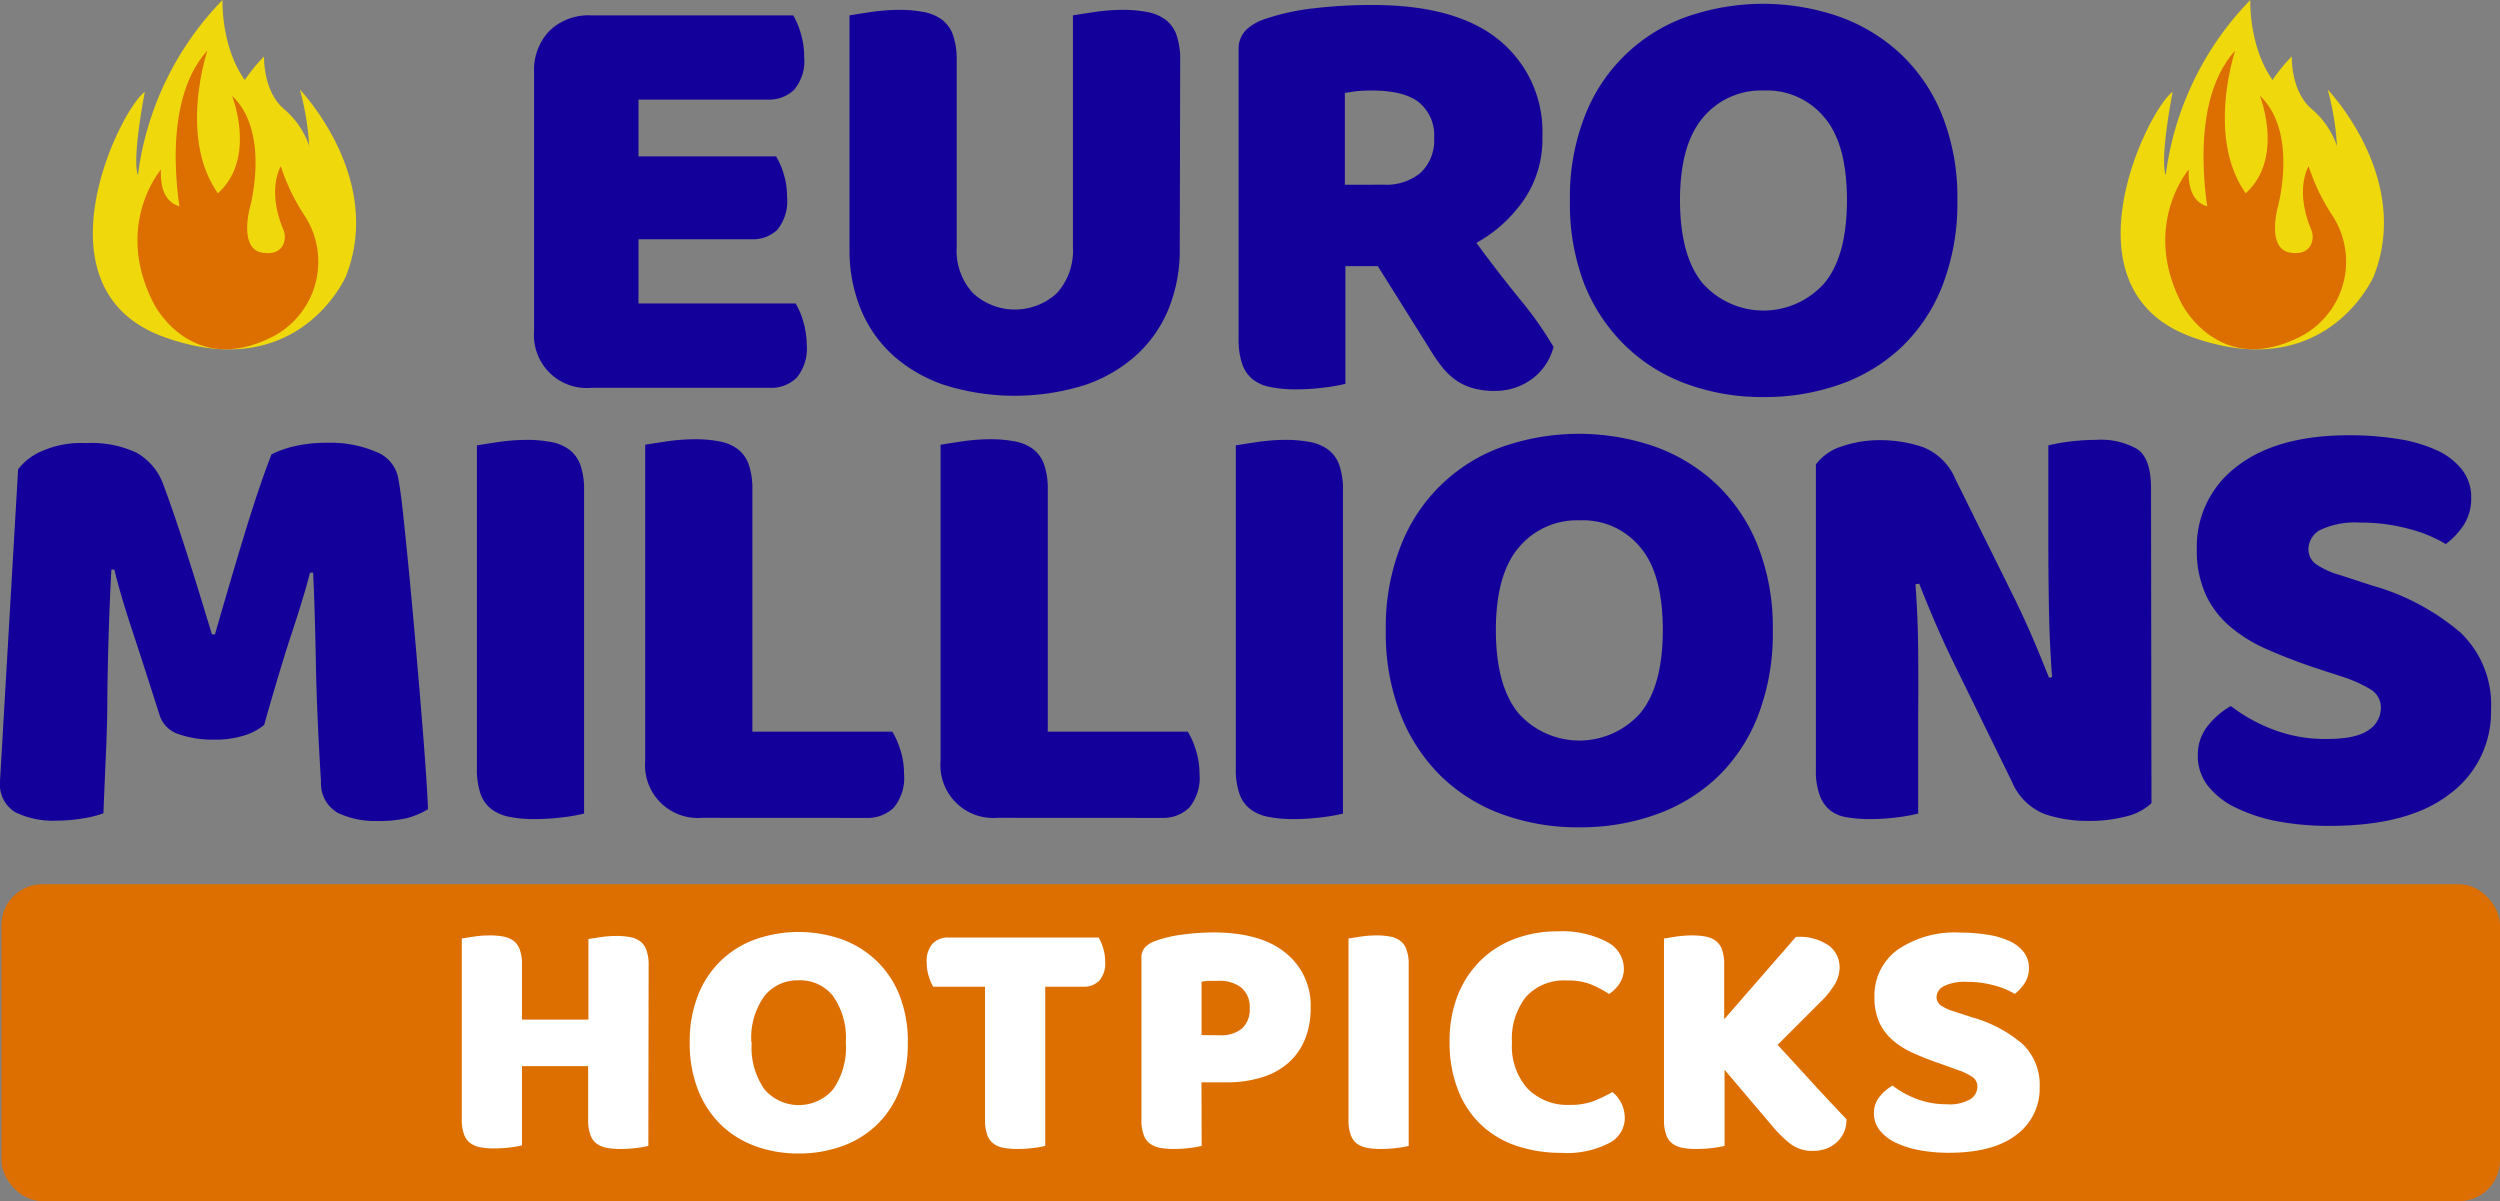 <svg xmlns="http://www.w3.org/2000/svg" viewBox="0 0 276.16 132.68"><rect x="0" y="0" width="276.16" height="132.68" fill="#808080" stroke="none"/><defs><style>.cls-1{fill:#13009b;}.cls-2{fill:#dd6e00;}.cls-3{fill:#fff;}.cls-4{fill:#efd90c;}</style></defs><title>euromillions-hotpicks</title><g id="Layer_2" data-name="Layer 2"><g id="Layer_1-2" data-name="Layer 1"><path class="cls-1" d="M59,8a6.21,6.21,0,0,1,1.69-4.59A6.21,6.21,0,0,1,65.33,1.7H87.62a8.17,8.17,0,0,1,.84,2,8.77,8.77,0,0,1,.37,2.57,4.94,4.94,0,0,1-1.11,3.65A4,4,0,0,1,84.78,11H70.53v6.28h15.2a8.28,8.28,0,0,1,.84,1.93,8.44,8.44,0,0,1,.37,2.53,5,5,0,0,1-1.08,3.65A3.93,3.93,0,0,1,83,26.43H70.53v7.09H87.89a8.13,8.13,0,0,1,.84,2A8.77,8.77,0,0,1,89.11,38,5.07,5.07,0,0,1,88,41.73a4,4,0,0,1-2.94,1.11H65.33A5.83,5.83,0,0,1,59,36.56Z"/><path class="cls-1" d="M130.32,27.51a17.18,17.18,0,0,1-1.25,6.65,14.1,14.1,0,0,1-3.61,5.13,16.32,16.32,0,0,1-5.74,3.28,25.95,25.95,0,0,1-15.27,0A16.29,16.29,0,0,1,98.7,39.3a14.07,14.07,0,0,1-3.61-5.13,17.16,17.16,0,0,1-1.25-6.65V1.7q.74-.13,2.36-.37a21.6,21.6,0,0,1,3.11-.24,14.12,14.12,0,0,1,2.74.24,4.87,4.87,0,0,1,2,.84,3.65,3.65,0,0,1,1.22,1.69,8.24,8.24,0,0,1,.41,2.84V27.3a6.92,6.92,0,0,0,1.79,5.07,6.83,6.83,0,0,0,9.29,0,7,7,0,0,0,1.76-5.07V1.7q.74-.13,2.36-.37A21.61,21.61,0,0,1,124,1.09a14.11,14.11,0,0,1,2.74.24,4.88,4.88,0,0,1,2,.84,3.65,3.65,0,0,1,1.22,1.69,8.24,8.24,0,0,1,.41,2.84Z"/><path class="cls-1" d="M148.62,29.4v13a18.81,18.81,0,0,1-2.33.41,24.81,24.81,0,0,1-3.14.2,14.09,14.09,0,0,1-2.74-.24,4.58,4.58,0,0,1-2-.84,3.75,3.75,0,0,1-1.18-1.69,8.23,8.23,0,0,1-.41-2.84V5.55a3,3,0,0,1,.78-2.2,5.55,5.55,0,0,1,2.13-1.25A25.32,25.32,0,0,1,145.11.92a53.71,53.71,0,0,1,6.49-.37q9.32,0,14.05,3.92a13.05,13.05,0,0,1,4.73,10.61,11.84,11.84,0,0,1-2.16,7.16,15.52,15.52,0,0,1-5.13,4.59q2.43,3.31,4.8,6.22a40.24,40.24,0,0,1,3.72,5.27,6.37,6.37,0,0,1-2.47,3.61,6.86,6.86,0,0,1-4,1.25,8.66,8.66,0,0,1-2.57-.34,6.19,6.19,0,0,1-1.89-.95,7.71,7.71,0,0,1-1.49-1.49,19.86,19.86,0,0,1-1.28-1.89L152.2,29.4Zm4.26-9a5.89,5.89,0,0,0,4.05-1.32,4.92,4.92,0,0,0,1.49-3.88,4.67,4.67,0,0,0-1.66-3.88Q155.11,10,151.53,10a15.57,15.57,0,0,0-1.62.07q-.61.07-1.35.2V20.41Z"/><path class="cls-1" d="M173.42,22.1a24.5,24.5,0,0,1,1.66-9.32A18.79,18.79,0,0,1,186.35,1.84a25.64,25.64,0,0,1,16.82,0A19.59,19.59,0,0,1,210,6a19.1,19.1,0,0,1,4.56,6.79,24.52,24.52,0,0,1,1.66,9.32,25.22,25.22,0,0,1-1.62,9.36,18.88,18.88,0,0,1-4.49,6.82,19.18,19.18,0,0,1-6.79,4.15,24.82,24.82,0,0,1-8.51,1.42,24.31,24.31,0,0,1-8.51-1.45,19,19,0,0,1-6.76-4.22A19.51,19.51,0,0,1,175,31.36,24.76,24.76,0,0,1,173.42,22.1Zm12.16,0q0,6.15,2.5,9.19a9,9,0,0,0,13.44,0q2.5-3,2.5-9.19T201.55,13a8.19,8.19,0,0,0-6.72-3,8.35,8.35,0,0,0-6.72,3Q185.58,16,185.58,22.1Z"/><path class="cls-1" d="M29.18,80.08a6.49,6.49,0,0,1-2.26,1.18,10.62,10.62,0,0,1-3.21.44,11.35,11.35,0,0,1-4-.61A3.23,3.23,0,0,1,17.63,79q-1.89-5.94-3.11-9.63t-1.89-6.45H12.3q-.2,4-.3,7.26t-.14,6.38q0,3.11-.14,6.28t-.3,7a12.13,12.13,0,0,1-2.3.57,17.28,17.28,0,0,1-2.84.24,9.4,9.4,0,0,1-4.63-.95A3.62,3.62,0,0,1,0,86.29L2,51.84a6.47,6.47,0,0,1,2.36-1.89,10.69,10.69,0,0,1,5.13-1A11.73,11.73,0,0,1,15.07,50a6.6,6.6,0,0,1,3,3.61q.61,1.62,1.32,3.72t1.42,4.32q.71,2.23,1.38,4.42l1.22,4h.34q1.62-5.67,3.24-11t3-8.88a10.85,10.85,0,0,1,2.6-.91,15.63,15.63,0,0,1,3.55-.37,12.83,12.83,0,0,1,5.4,1,3.89,3.89,0,0,1,2.43,2.8q.27,1.35.57,4.15t.64,6.32q.34,3.51.68,7.43t.64,7.53q.3,3.61.51,6.62t.27,4.63a8.82,8.82,0,0,1-2.4,1,14,14,0,0,1-3.21.3,9.62,9.62,0,0,1-4.32-.88,3.71,3.71,0,0,1-1.89-3.45Q35,79,34.89,73.12t-.3-9.86h-.34q-.68,2.63-2,6.62T29.18,80.08Z"/><path class="cls-1" d="M64.52,89.87a18.81,18.81,0,0,1-2.33.41,24.8,24.8,0,0,1-3.14.2,14.09,14.09,0,0,1-2.74-.24,4.86,4.86,0,0,1-2-.84,3.65,3.65,0,0,1-1.22-1.69,8.23,8.23,0,0,1-.41-2.84V49.2q.74-.13,2.36-.37a21.61,21.61,0,0,1,3.11-.24,14.11,14.11,0,0,1,2.74.24,4.88,4.88,0,0,1,2,.84,3.65,3.65,0,0,1,1.22,1.69,8.24,8.24,0,0,1,.41,2.84Z"/><path class="cls-1" d="M77.55,90.34a5.83,5.83,0,0,1-6.28-6.28V49.13q.74-.13,2.36-.37a21.61,21.61,0,0,1,3.11-.24,14.11,14.11,0,0,1,2.74.24,4.88,4.88,0,0,1,2,.84,3.65,3.65,0,0,1,1.22,1.69,8.24,8.24,0,0,1,.41,2.84V80.82H98.57a8.94,8.94,0,0,1,.88,2,8.39,8.39,0,0,1,.41,2.6,5.19,5.19,0,0,1-1.15,3.82,4.18,4.18,0,0,1-3,1.11Z"/><path class="cls-1" d="M110.18,90.34a5.83,5.83,0,0,1-6.28-6.28V49.13q.74-.13,2.36-.37a21.61,21.61,0,0,1,3.11-.24,14.11,14.11,0,0,1,2.74.24,4.88,4.88,0,0,1,2,.84,3.65,3.65,0,0,1,1.22,1.69,8.24,8.24,0,0,1,.41,2.84V80.82h15.47a8.94,8.94,0,0,1,.88,2,8.39,8.39,0,0,1,.41,2.6,5.19,5.19,0,0,1-1.15,3.82,4.18,4.18,0,0,1-3,1.11Z"/><path class="cls-1" d="M148.35,89.87a18.81,18.81,0,0,1-2.33.41,24.8,24.8,0,0,1-3.14.2,14.09,14.09,0,0,1-2.74-.24,4.86,4.86,0,0,1-2-.84,3.65,3.65,0,0,1-1.22-1.69,8.23,8.23,0,0,1-.41-2.84V49.2q.74-.13,2.36-.37a21.61,21.61,0,0,1,3.11-.24,14.11,14.11,0,0,1,2.74.24,4.88,4.88,0,0,1,2,.84,3.65,3.65,0,0,1,1.22,1.69,8.24,8.24,0,0,1,.41,2.84Z"/><path class="cls-1" d="M153.08,69.6a24.5,24.5,0,0,1,1.66-9.32A18.79,18.79,0,0,1,166,49.34a25.64,25.64,0,0,1,16.82,0,19.59,19.59,0,0,1,6.79,4.15,19.1,19.1,0,0,1,4.56,6.79,24.52,24.52,0,0,1,1.66,9.32A25.22,25.22,0,0,1,194.22,79a18.88,18.88,0,0,1-4.49,6.82,19.18,19.18,0,0,1-6.79,4.15,24.82,24.82,0,0,1-8.51,1.42,24.31,24.31,0,0,1-8.51-1.45,19,19,0,0,1-6.76-4.22,19.51,19.51,0,0,1-4.46-6.82A24.76,24.76,0,0,1,153.08,69.6Zm12.16,0q0,6.15,2.5,9.19a9,9,0,0,0,13.44,0q2.5-3,2.5-9.19t-2.47-9.12a8.19,8.19,0,0,0-6.72-3,8.35,8.35,0,0,0-6.72,3Q165.24,63.46,165.24,69.6Z"/><path class="cls-1" d="M237.66,88.72a6.17,6.17,0,0,1-2.74,1.45,15.91,15.91,0,0,1-4.29.51,14.87,14.87,0,0,1-4.73-.74,6.55,6.55,0,0,1-3.65-3.58l-6.69-13.65q-1-2.09-1.82-4T212,64.47l-.41.07q.27,3.65.3,7.43t0,7.43V89.87a18.83,18.83,0,0,1-2.26.41,22.75,22.75,0,0,1-3,.2,15.29,15.29,0,0,1-2.63-.2,4,4,0,0,1-1.89-.81A3.89,3.89,0,0,1,201,87.81a7.71,7.71,0,0,1-.41-2.74V51.3a5.65,5.65,0,0,1,2.9-2,12.78,12.78,0,0,1,4.19-.68,14.6,14.6,0,0,1,4.76.78A6.45,6.45,0,0,1,216,52.92l6.76,13.65q1,2.09,1.82,4t1.76,4.29l.34-.07q-.27-3.65-.34-7.3t-.07-7.3V49.2a18.79,18.79,0,0,1,2.26-.41,22.74,22.74,0,0,1,3-.2,8.11,8.11,0,0,1,4.53,1q1.55,1,1.55,4.36Z"/><path class="cls-1" d="M256,73.86q-3-1-5.4-2.06a16.57,16.57,0,0,1-4.19-2.53,10.48,10.48,0,0,1-2.74-3.55,11.66,11.66,0,0,1-1-5,11.06,11.06,0,0,1,4.42-9.19q4.42-3.45,12.4-3.45a33.78,33.78,0,0,1,5.4.41,16.15,16.15,0,0,1,4.29,1.25,7.49,7.49,0,0,1,2.8,2.16,4.9,4.9,0,0,1,1,3.07,5.4,5.4,0,0,1-.81,3,8.4,8.4,0,0,1-2,2.13,15.28,15.28,0,0,0-4-1.66,20,20,0,0,0-5.47-.71,9,9,0,0,0-4.46.84A2.46,2.46,0,0,0,255,60.69a2,2,0,0,0,.88,1.66,9.09,9.09,0,0,0,2.63,1.18L262,64.67a25.92,25.92,0,0,1,9.76,5.17,11,11,0,0,1,3.41,8.55,11.24,11.24,0,0,1-4.53,9.29q-4.53,3.55-13.31,3.55a31,31,0,0,1-5.78-.51A18.26,18.26,0,0,1,247,89.23a8.59,8.59,0,0,1-3.11-2.43,5.34,5.34,0,0,1-1.11-3.34,5.06,5.06,0,0,1,1.15-3.34,8.77,8.77,0,0,1,2.5-2.13A18.33,18.33,0,0,0,251,80.55a16.12,16.12,0,0,0,6,1.08q3.31,0,4.66-1A2.92,2.92,0,0,0,263,78.25a2.31,2.31,0,0,0-1.08-2.06,14,14,0,0,0-3-1.38Z"/><rect class="cls-2" x="0.16" y="97.68" width="276" height="35" rx="4.5" ry="4.5"/><path class="cls-3" d="M71.62,126.58a10.61,10.61,0,0,1-1.31.23,14,14,0,0,1-1.77.11,7.94,7.94,0,0,1-1.54-.13,2.73,2.73,0,0,1-1.12-.48,2.05,2.05,0,0,1-.68-1,4.63,4.63,0,0,1-.23-1.6v-5.94H57.66v8.75a10.6,10.6,0,0,1-1.31.23,14,14,0,0,1-1.77.11,7.94,7.94,0,0,1-1.54-.13,2.74,2.74,0,0,1-1.12-.48,2.05,2.05,0,0,1-.68-1,4.64,4.64,0,0,1-.23-1.6V103.67l1.33-.21a12.17,12.17,0,0,1,1.75-.13,8,8,0,0,1,1.54.13,2.75,2.75,0,0,1,1.12.48,2.06,2.06,0,0,1,.68,1,4.64,4.64,0,0,1,.23,1.6v6.09H65v-8.9l1.33-.21a12.17,12.17,0,0,1,1.75-.13,8,8,0,0,1,1.54.13,2.75,2.75,0,0,1,1.12.48,2.06,2.06,0,0,1,.68,1,4.63,4.63,0,0,1,.23,1.6Z"/><path class="cls-3" d="M76.19,115.16a13.8,13.8,0,0,1,.93-5.25,10.59,10.59,0,0,1,6.36-6.16,14.44,14.44,0,0,1,9.48,0,11,11,0,0,1,3.82,2.34,10.76,10.76,0,0,1,2.57,3.82,13.81,13.81,0,0,1,.93,5.25,14.21,14.21,0,0,1-.91,5.27,10.64,10.64,0,0,1-2.53,3.84A10.81,10.81,0,0,1,93,126.62a14,14,0,0,1-4.79.8,13.69,13.69,0,0,1-4.79-.82,10.68,10.68,0,0,1-3.81-2.38,11,11,0,0,1-2.51-3.84A14,14,0,0,1,76.19,115.16Zm6.85,0a8,8,0,0,0,1.41,5.18,5,5,0,0,0,7.57,0,8,8,0,0,0,1.41-5.18A8,8,0,0,0,92,110a4.62,4.62,0,0,0-3.79-1.71A4.7,4.7,0,0,0,84.46,110,7.87,7.87,0,0,0,83,115.16Z"/><path class="cls-3" d="M103.09,109a4.9,4.9,0,0,1-.49-1.14,5,5,0,0,1-.23-1.52,2.88,2.88,0,0,1,.67-2.13,2.38,2.38,0,0,1,1.73-.65h16.59a5,5,0,0,1,.49,1.14,5,5,0,0,1,.23,1.52,2.88,2.88,0,0,1-.67,2.13,2.38,2.38,0,0,1-1.73.65h-4.22v17.58a10.6,10.6,0,0,1-1.31.23,14,14,0,0,1-1.77.11,7.94,7.94,0,0,1-1.54-.13,2.74,2.74,0,0,1-1.12-.48,2.05,2.05,0,0,1-.68-1,4.64,4.64,0,0,1-.23-1.6V109Z"/><path class="cls-3" d="M132.74,126.58a10.6,10.6,0,0,1-1.31.23,14,14,0,0,1-1.77.11,7.94,7.94,0,0,1-1.54-.13,2.74,2.74,0,0,1-1.12-.48,2.05,2.05,0,0,1-.68-1,4.64,4.64,0,0,1-.23-1.6V105.84a1.67,1.67,0,0,1,.44-1.24,3.13,3.13,0,0,1,1.2-.7,14.24,14.24,0,0,1,2.95-.67A26.6,26.6,0,0,1,134,103q5.25,0,8,2.25a7.42,7.42,0,0,1,2.78,6.09,9.15,9.15,0,0,1-.59,3.37,7,7,0,0,1-1.75,2.59,7.86,7.86,0,0,1-2.93,1.67,12.93,12.93,0,0,1-4.09.59h-2.7Zm2-12.22a3.64,3.64,0,0,0,2.45-.74,2.84,2.84,0,0,0,.86-2.26,2.8,2.8,0,0,0-.89-2.23,3.86,3.86,0,0,0-2.61-.78l-1,0a6.33,6.33,0,0,0-.82.09v5.9Z"/><path class="cls-3" d="M155.61,126.58a10.6,10.6,0,0,1-1.31.23,14,14,0,0,1-1.77.11,7.94,7.94,0,0,1-1.54-.13,2.74,2.74,0,0,1-1.12-.48,2.05,2.05,0,0,1-.68-1,4.64,4.64,0,0,1-.23-1.6V103.67l1.33-.21a12.17,12.17,0,0,1,1.75-.13,8,8,0,0,1,1.54.13,2.75,2.75,0,0,1,1.12.48,2.06,2.06,0,0,1,.68,1,4.64,4.64,0,0,1,.23,1.6Z"/><path class="cls-3" d="M173.07,108.31a5.64,5.64,0,0,0-4.49,1.79,7.46,7.46,0,0,0-1.56,5.06,7,7,0,0,0,1.73,5.1,6.19,6.19,0,0,0,4.66,1.79,7.36,7.36,0,0,0,2.64-.42,18.13,18.13,0,0,0,2.07-1,3.79,3.79,0,0,1,1,1.27,3.92,3.92,0,0,1,.36,1.73,3.12,3.12,0,0,1-1.73,2.64,10.12,10.12,0,0,1-5.27,1.08,15.56,15.56,0,0,1-4.79-.72,10.68,10.68,0,0,1-3.92-2.23,10.49,10.49,0,0,1-2.64-3.81,14.12,14.12,0,0,1-1-5.5,13.65,13.65,0,0,1,.93-5.23,11.11,11.11,0,0,1,2.55-3.82,10.73,10.73,0,0,1,3.79-2.36,13.32,13.32,0,0,1,4.64-.8,10.68,10.68,0,0,1,5.42,1.14,3.36,3.36,0,0,1,1.92,2.93,3,3,0,0,1-.49,1.71,4.07,4.07,0,0,1-1.14,1.14,12.4,12.4,0,0,0-2.11-1.1A6.88,6.88,0,0,0,173.07,108.31Z"/><path class="cls-3" d="M190.5,118.17v8.41a10.59,10.59,0,0,1-1.33.23,14.42,14.42,0,0,1-1.79.11,7.94,7.94,0,0,1-1.54-.13,2.74,2.74,0,0,1-1.12-.48,2.05,2.05,0,0,1-.68-1,4.64,4.64,0,0,1-.23-1.6V103.67l1.33-.21a12.17,12.17,0,0,1,1.75-.13,8,8,0,0,1,1.54.13,2.75,2.75,0,0,1,1.12.48,2.06,2.06,0,0,1,.68,1,4.64,4.64,0,0,1,.23,1.6v6.05l7.92-9.09a5.66,5.66,0,0,1,3.71,1,3,3,0,0,1,1.12,2.3,3.73,3.73,0,0,1-.49,1.86,9.7,9.7,0,0,1-1.6,2l-4.76,4.76q1,1.07,2,2.17l2,2.19q1,1.08,1.92,2.07l1.69,1.79a3.45,3.45,0,0,1-.3,1.48,3.39,3.39,0,0,1-.82,1.1,3.47,3.47,0,0,1-1.16.68,4.09,4.09,0,0,1-1.37.23,4,4,0,0,1-2.55-.78,13.6,13.6,0,0,1-1.9-1.85Z"/><path class="cls-3" d="M214.51,117.56q-1.67-.57-3-1.16a9.33,9.33,0,0,1-2.36-1.43,5.9,5.9,0,0,1-1.54-2,6.57,6.57,0,0,1-.55-2.83,6.23,6.23,0,0,1,2.49-5.18,11.12,11.12,0,0,1,7-1.94,19,19,0,0,1,3,.23,9.1,9.1,0,0,1,2.42.7,4.22,4.22,0,0,1,1.58,1.22,2.76,2.76,0,0,1,.57,1.73,3,3,0,0,1-.46,1.69,4.73,4.73,0,0,1-1.1,1.2,8.61,8.61,0,0,0-2.25-.93,11.26,11.26,0,0,0-3.08-.4,5.08,5.08,0,0,0-2.51.48,1.39,1.39,0,0,0-.8,1.2,1.11,1.11,0,0,0,.49.93,5.12,5.12,0,0,0,1.48.67l2,.65a14.6,14.6,0,0,1,5.5,2.91,6.22,6.22,0,0,1,1.92,4.81,6.33,6.33,0,0,1-2.55,5.23q-2.55,2-7.5,2a17.46,17.46,0,0,1-3.25-.29,10.29,10.29,0,0,1-2.63-.84,4.84,4.84,0,0,1-1.75-1.37A3,3,0,0,1,207,123a2.85,2.85,0,0,1,.65-1.88,4.94,4.94,0,0,1,1.41-1.2,10.32,10.32,0,0,0,2.61,1.45,9.08,9.08,0,0,0,3.37.61,4.52,4.52,0,0,0,2.63-.57,1.65,1.65,0,0,0,.76-1.33,1.3,1.3,0,0,0-.61-1.16,7.88,7.88,0,0,0-1.71-.78Z"/><path class="cls-4" d="M24.4,11.85s-.8,4-.43,5.1A18.76,18.76,0,0,1,29.17,6.23s-.15,3.91,2.29,5.89a9.34,9.34,0,0,1,3,5.07,16.43,16.43,0,0,0-.55-5.49s5.19,5.39,2.81,11.41c0,0-2.87,6.63-11.09,3.73S22.94,12.89,24.4,11.85Z"/><path class="cls-4" d="M16,10.15s-1.44,7.23-.77,9.22A33.89,33.89,0,0,1,24.58,0s-.27,7.06,4.14,10.65a16.88,16.88,0,0,1,5.41,9.16,29.69,29.69,0,0,0-1-9.91s9.38,9.74,5.08,20.62c0,0-5.18,12-20,6.74S13.32,12,16,10.15Z"/><path class="cls-2" d="M17.78,18.73c-.14,3.17,1.32,4,2.5,4.16a3.58,3.58,0,0,0,2.19-.44C29,19,25.63,10.58,25.63,10.58c4.26,4,2,12.25,2,12.25s-1.32,4.69,1.38,5.09c1.35.21,2-.32,2.27-.9a2.05,2.05,0,0,0,0-1.7c-1.83-4.44-.26-6.95-.26-6.95a22.78,22.78,0,0,0,2.48,5.23,9.32,9.32,0,0,1-3.5,13.65c-8.94,4.45-13-3.69-13-3.69C12.5,24.88,17.78,18.73,17.78,18.73Z"/><path class="cls-2" d="M27.15,24.24c-8.71-5.42-4.24-18.66-4.24-18.66-5.7,6.26-2.73,19.25-2.73,19.25S28,24.8,27.15,24.24Z"/><path class="cls-4" d="M248.4,11.85s-.8,4-.43,5.1a18.76,18.76,0,0,1,5.19-10.72s-.15,3.91,2.29,5.89a9.34,9.34,0,0,1,3,5.07,16.43,16.43,0,0,0-.55-5.49s5.19,5.39,2.81,11.41c0,0-2.87,6.63-11.09,3.73S246.94,12.89,248.4,11.85Z"/><path class="cls-4" d="M240,10.15s-1.44,7.23-.77,9.22A33.89,33.89,0,0,1,248.58,0s-.27,7.06,4.14,10.65a16.88,16.88,0,0,1,5.41,9.16,29.69,29.69,0,0,0-1-9.91s9.38,9.74,5.08,20.62c0,0-5.18,12-20,6.74S237.32,12,240,10.15Z"/><path class="cls-2" d="M241.78,18.73c-.14,3.17,1.32,4,2.5,4.16a3.58,3.58,0,0,0,2.19-.44c6.51-3.45,3.16-11.88,3.16-11.88,4.26,4,2,12.25,2,12.25s-1.32,4.69,1.38,5.09c1.35.21,2-.32,2.27-.9a2.05,2.05,0,0,0,0-1.7c-1.83-4.44-.26-6.95-.26-6.95a22.78,22.78,0,0,0,2.48,5.23,9.32,9.32,0,0,1-3.5,13.65c-8.94,4.45-13-3.69-13-3.69C236.5,24.88,241.78,18.73,241.78,18.73Z"/><path class="cls-2" d="M251.15,24.24c-8.71-5.42-4.24-18.66-4.24-18.66-5.7,6.26-2.73,19.25-2.73,19.25S252,24.8,251.15,24.24Z"/></g></g></svg>